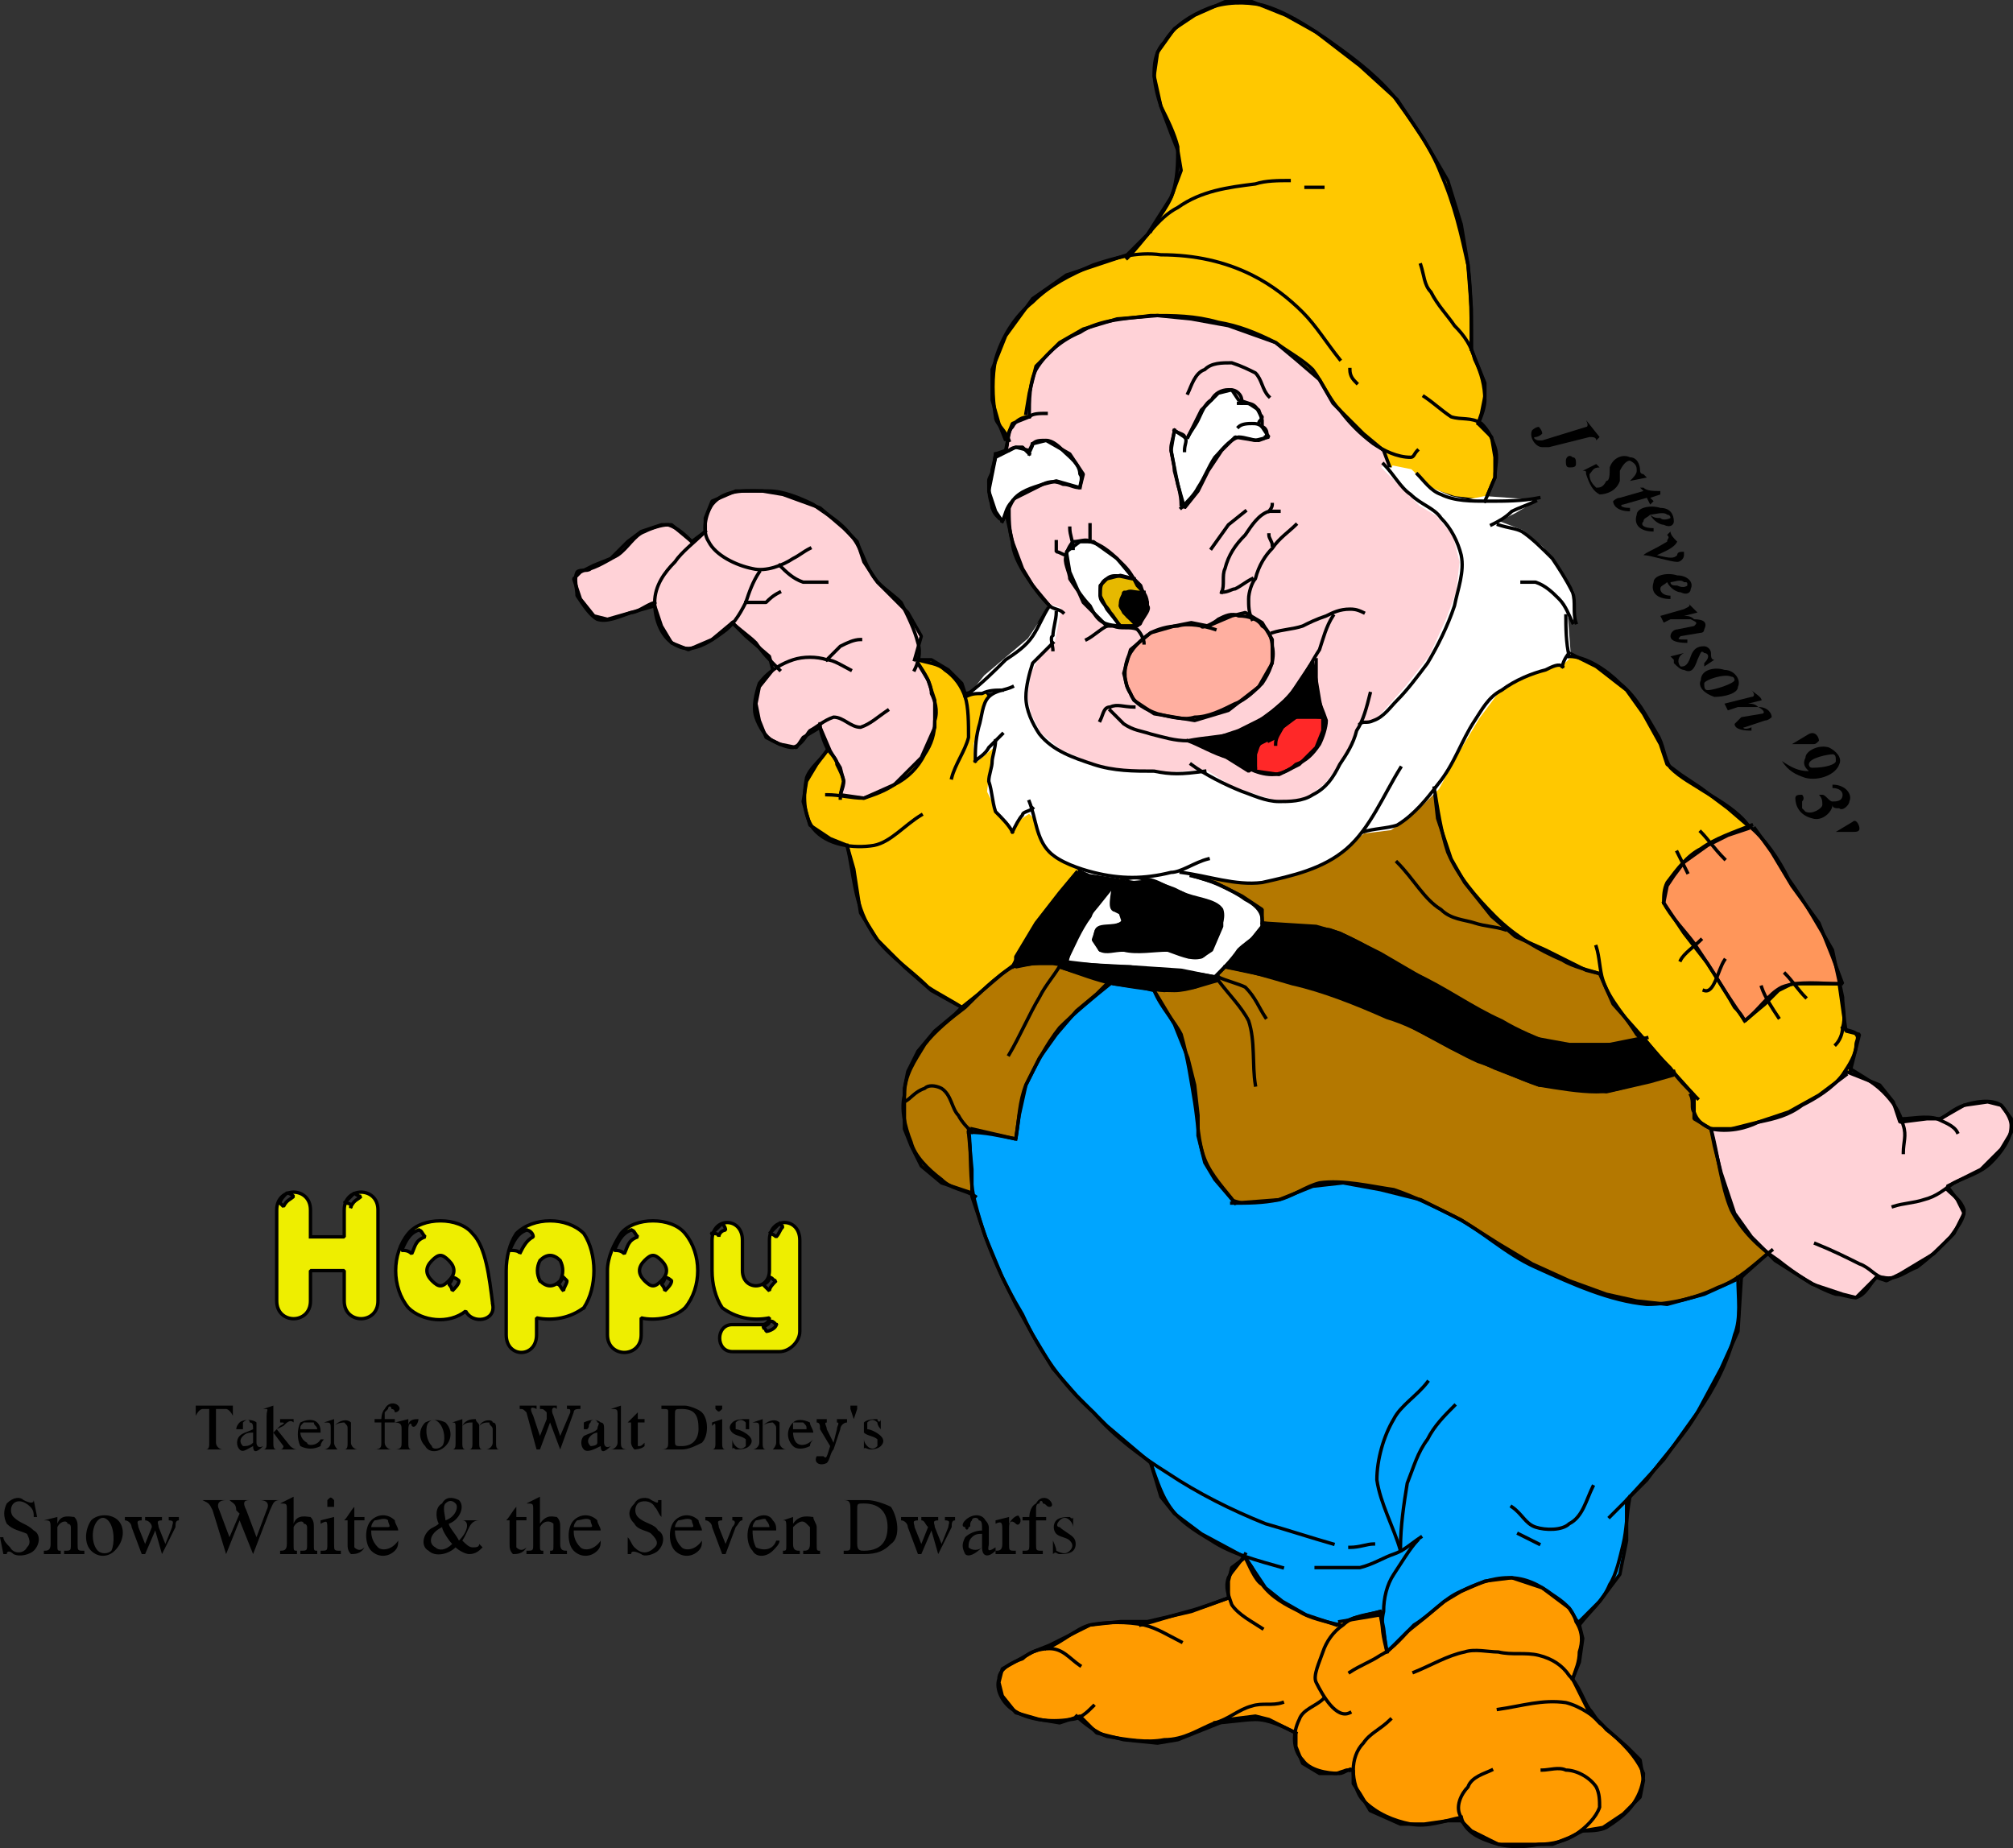 <svg xmlns="http://www.w3.org/2000/svg" width="596.5" height="547.656" version="1.2"><rect width="100%" height="100%" fill="#333333" stroke="none"/><g fill="none" fill-rule="evenodd" stroke="#000" stroke-linecap="square" stroke-linejoin="bevel" font-family="'Sans Serif'" font-size="12.5" font-weight="400"><path fill="#b47800" stroke-linecap="butt" d="m288 295.5-5 5-6 5-5 6-3 6-1 5v12l2 5 3 6 6 5 9 3 62-2 18 5 47 1 45 23 33 10 22-11 2-2 9-8-12-34-15-24-28-29-41-35-5-14-24 7-39 15-31 1h-10l-27 25-4 12" vector-effect="non-scaling-stroke"/><path fill="#00a5ff" stroke-linecap="butt" d="m287 335.5 1 11v8l4 12 5 12 4 8 5 9 6 10 7 8 9 9 13 11 3 10 4 5 8 6 13 7 2 3 3 6 4 3 10 6 8 2 5-2 8-2 1 5 1 9 28-16 29 5 6-6 6-8 2-10v-12l11-12 10-14 7-13 5-11 1-16-11 5-11 3-9-1-9-2-11-4-11-5-10-6-11-7-12-6-12-3-11-2-9 1-10 4-13 1-6-7-3-5-2-8v-6l-1-9-2-8-2-5-2-5-6-10-13-3-4 4-6 5-6 7-5 7-4 8-2 9-1 7-13-3" vector-effect="non-scaling-stroke"/><path fill="#ff9b00" stroke-linecap="butt" d="m396 481.5-9-3-7-4-5-4-6-9-4 3-1 4v5l-11 4-13 3h-8l-9 1-6 3-6 3-5 2-9 5-1 4 1 4 4 5 7 2 6 1 6-2 5 5 8 2 10 1 6-1 10-4 5-2 8-1 4 1 8 4v4l2 5 5 3h5l3-1h2v4l2 3 3 5 9 4h7l7-1h4l3 3 8 4h16l5-2 4-2 6-1 6-4 5-5 1-5-1-6-4-4-8-7-3-3-5-10 2-5 1-7-1-4-3-5-8-6-9-3-8 1-7 3-5 3-6 5-5 4-6 6-1-6-1-5-6 1-6 1" vector-effect="non-scaling-stroke"/><path fill="#ffc800" stroke-linecap="butt" d="m425 233.5 1 9 2 6 2 6 4 7 8 10 7 6 9 4 12 6 4 1 4 9 8 9 7 8 9 10v7l5 3h9l17-5 15-11 1-4 2-8-4-1-1-7-1-7-26-46-7-6-8-6-6-4-4-3-2-6-5-9-5-7-9-7-8-4-22 9-19 27 1 4m-124 52-4 3-7 6-5 4-9-5-8-7-8-8-5-8-2-13-2-7-5-2-6-4-2-7 1-6 3-5 3-4 27-27h4l5 3 4 4 1 3 6-1 8 11 13 30 9 16-17 22" vector-effect="non-scaling-stroke"/><path fill="#ff965a" stroke-linecap="butt" d="m518 245.5-6 2-6 3-7 5-3 4-2 3-1 5 6 9 7 9 5 8 6 9 6-5 4-4 4-2h15l-3-8-4-10-8-11-6-10-5-7" vector-effect="non-scaling-stroke"/><path fill="#000" stroke-linecap="butt" d="m363 286.5 19 4 19 6 16 7 13 7 13 6 13 5 12 1 8 1 13-3 7-2-9-11-10 2h-12l-11-2-14-7-19-11-12-7-12-6-7-2-16-1-2 4-5 4-3 4m-44-28 11 3-12 26-7-1h-6l-5 1v-3l6-10 7-9 5-6" vector-effect="non-scaling-stroke"/><path fill="#000" stroke-linecap="butt" d="m314 286.5 16 5 15 2 9-1 7-3-14-2-17-1-11-2-6 1" vector-effect="non-scaling-stroke"/><path fill="#fff" stroke-linecap="butt" d="m336 260.5 9-1 5-1 10 3 8 4 6 4v5l-4 5-6 6-4 4-10-2-15-1-19-1 1-4 3-7 5-6 4-5 4-3" vector-effect="non-scaling-stroke"/><path fill="#000" stroke-linecap="butt" d="m332 261.5 8-1 8 3 6 3 5 1 3 3v4l-3 7-3 2h-4l-4-2h-22l-2-3 1-3 5-1 3-1-1-3-2-1v-8" vector-effect="non-scaling-stroke"/><path fill="#ffd2d7" stroke-linecap="butt" d="m547 317.5 5 2 5 2 4 5 2 6 8-1h4l7-4 7-1 4 1 3 4v4l-3 5-6 6-10 5 3 4 2 4-3 6-6 6-10 6-4 2-3-1-6 6-4-1-9-3-11-7-7-7-5-7-4-12-2-8-1-5h6l8-2 9-3 9-5 8-6m-275-122 3 5 2 6v8l-4 9-8 8-9 4-7-1 1-4-1-4-3-5-3-7-5 3-2 3-5-1-4-2-2-5-1-5 1-5 4-5-1-4-7-6-4-4-6 5-7 3-5-2-3-5-2-6-7 2-7 2-4-1-4-5-2-6 2-2 4-2 5-2 5-5 4-3 6-2h3l6 5 4-3v-4l2-5 7-3h8l6 1 11 4 7 6 4 4 2 6 4 6 5 5 4 4 4 7-2 7m152-52-21-23-32-28-36-1-28 12-7 25-1 5-3 1-1 6-1 4 1 6 3 3 1-2 2 9 3 8 3 5 5 6-3 5-5 17 2 20 27 8 21 1 28 9 17-6 21-21 19-46-12-20" vector-effect="non-scaling-stroke"/><path fill="#ffafa0" stroke-linecap="butt" d="m358 185.5 7-3 4-1 5 3 3 5v7l-4 7-9 7-10 3-6-1-6-1-6-4-2-4-1-4 2-7 6-5 7-2 5-1 5 1" vector-effect="non-scaling-stroke"/><path fill="#000" stroke-linecap="butt" d="m389 196.5 1 5 1 6 1 5-22 16-8-5-9-4 8-1 6-2 8-4 7-6 6-9" vector-effect="non-scaling-stroke"/><path fill="#ff2828" stroke-linecap="butt" d="m376 219.5 2-1 2-3 4-3h8v4l-2 5-5 5-6 3-7-1v-5l1-3 2-1" vector-effect="non-scaling-stroke"/><path fill="#ffc800" stroke-linecap="butt" d="m305 123.5-5 2-2 5-2-5-2-7v-9l4-10 8-11 10-7 18-6 6-6 7-11 3-8-1-6-2-5-3-8-2-9 1-7 5-7 6-4 9-4h8l10 4 9 5 13 10 11 10 8 12 7 12 4 13 2 12 1 13v12l4 10v4l-1 5-1 3 4 4 1 6v6l-3 7-9-1-18-6-3-8-6-5-3-3-6-6-4-7-7-6-6-5-14-5-11-2-10-1-12 1-10 3-7 4-7 7-2 8-1 6" vector-effect="non-scaling-stroke"/><path fill="#fff" stroke="#fff" stroke-linecap="butt" d="m410 138.5 6 6 5 5 5 3 5 6 2 8-1 9-3 8-5 11-7 9-8 9-3 2h-3l-4 10-6 8-5 4-7 2-7-2-9-3-8-5-13 1-13-1-8-2-9-4-6-5-3-6-1-5 1-7 3-6 4-3 2-10-3-1-2 4-4 6-13 11-4 5 7-1-3 4-1 5-2 7v5l6-5-1 6-1 8 3 6 4 5 2-3 3-2 2 2 2 6 3 5 11 5 13 2 11-1h8l17 2 12-3 10-4 5-4 5-4 8-1 7-5 7-7 6-11 6-10 6-8 8-5 11-3 2-2-1-13 2 2v-8l-4-6-5-7-6-5-8-3 6-3 5-3-14-1-5 1-5-1-7-3-5-5-5-1" vector-effect="non-scaling-stroke"/><path fill="#fff" stroke-linecap="butt" d="m352 129.5 4-8 5-5 4-1 2 3 3 1 3 2 1 3v2l2 3-4 1-6-1-4 4-4 6-3 6-4 5-2-7-2-10 1-6 3 2m-50 18 8-4 4-1 7 2 1-4-4-6-7-4-4 1-1 2-4-1-6 3-1 5-1 5 2 6 2 3 3-6m36 23-5-6-7-5h-4l-4 3 1 6 4 9 7 7h6l2-13" vector-effect="non-scaling-stroke"/><path fill="#e6b900" stroke-linecap="butt" d="m336 171.5-4-1-4 1-2 2v3l2 4 4 5h5l3-6-2-6-2-2" vector-effect="non-scaling-stroke"/><path fill="#000" stroke-linecap="butt" d="M339 175.5h-6l-1 4 1 2 4 4 2-4 1-3-2-3" vector-effect="non-scaling-stroke"/><path stroke-linecap="butt" d="M334 76.5c5-5 9-12 15-15 7-5 15-6 23-7 3-1 7-1 10-1"/><path stroke-linecap="butt" d="M341 68.5c2-4 6-8 7-13 1-4 1-8 1-12-1-4-3-8-5-12-1-3-2-7-2-10 0-4 1-7 3-9 3-5 8-8 13-10s11-2 16-1c7 2 13 6 19 10 7 5 14 10 20 17 5 7 11 15 14 23 4 9 6 18 8 27 1 8 1 17 1 25m-49-48h5"/><path stroke-linecap="butt" d="M421 78.5c1 3 1 6 3 8 2 4 5 7 7 10 3 3 5 6 6 10 2 4 3 8 3 12 0 2-1 5-2 7m-36-12c-1-1-2-2-2-4m-3-3c-4-5-7-10-11-14s-9-8-15-11c-8-4-17-6-27-6-7-1-14 1-20 3-7 3-13 6-18 11-5 4-9 10-11 17-1 5-1 11 0 17 0 2 3 4 4 7"/><path stroke-linecap="butt" d="M305 123.5c0-5 0-10 2-14 3-5 8-9 13-11 6-4 14-4 21-5 7 0 13 0 20 2 6 1 11 3 17 6 4 3 8 5 11 8 3 4 5 9 8 12 3 4 6 7 10 10 3 2 7 4 11 4 1 0 1-1 2-2m2-16c3 2 5 4 8 6 3 1 6 0 9 2 2 2 3 4 4 7s0 6 0 9c-1 2-2 5-3 7"/><path stroke-linecap="butt" d="M298 133.5c1-2 0-5 2-7 1-2 3-3 5-3 1-1 3-1 5-1m42-6c1-2 2-6 5-7 2-2 5-2 8-2 3 1 5 2 7 3 2 2 2 5 4 7m-79 37c1-2 1-4 3-6 2-3 6-4 9-5 2-1 4-1 6 0 2 0 3 1 5 1m0 0c0-1 1-3 0-4 0-3-3-5-5-7-1-1-3-3-5-3s-3 0-4 1m-10 22c-1-1-2-2-2-4-1-2-1-5-1-7 0-1 1-2 1-3m1-5c0 2-1 4-1 5"/><path stroke-linecap="butt" d="M295 135.5c1-1 2-2 4-2 1-1 2-1 4-1l2 2m1-3c0 1-1 2-1 3m-6 16c0 3 0 7 1 10 0 3 2 7 4 10s4 6 7 9c1 1 3 1 4 2m36-48c0-2 1-3 0-4 0-1-2-1-3-2m4 2c1-2 2-3 3-5s2-5 4-6c1-2 3-3 5-3 1 0 2 0 3 1s1 2 1 3"/><path stroke-linecap="butt" d="M367 119.5h1c2 0 3 0 4 1s1 2 2 3c0 1-1 1-1 2m-6 1c1-1 3-1 4-1s2 0 3 1c1 0 2 2 1 3m0 0c1 0-2 1-2 1-2 0-4-1-6-1-3 1-5 4-7 6-2 3-3 6-5 9-1 2-3 4-5 6m-2-23c0 1-1 4-1 5 0 2 1 5 1 7 1 4 2 7 2 10m-27 11v-5m-5 7c0-2-1-4-1-6m-1 8c-1 0-2-1-3-1v-3"/><path stroke-linecap="butt" d="M338 184.5c1-2 3-4 2-5 0-3-1-4-3-6-1-2-2-4-4-6-3-3-6-6-10-7-1-1-3 0-5 0-1 1-2 3-2 4-1 2 1 5 1 7 2 3 4 6 6 8 1 2 2 4 4 5s5 1 7 1c1 0 4 0 4-1m-10 1c-2 1-4 3-6 4m17 1c0-1-1-3-2-4-2-1-5 0-7-1m39-34-5 4-5 7m12 21c-1-2-1-4-1-6s1-5 2-6c1-4 3-7 5-9 2-3 5-5 7-7m-7-6c0 1-1 2-1 2m3 0h-3c-3 1-5 4-7 7-3 3-5 6-6 10-1 2 0 5-1 7m0 0c2 0 3-1 4-1 2-1 3-2 5-3m6-10c0-1-1-2-1-3"/><path stroke-linecap="butt" d="M339 176.5c1 0-4-2-5-1-2 1-2 3-2 4s2 2 2 3c1 1 2 1 3 2" vector-effect="non-scaling-stroke"/><path stroke-linecap="butt" d="M336 171.5c-2 0-6-2-8 0-2 1-2 3-2 5s2 3 3 5c1 1 2 3 3 4" vector-effect="non-scaling-stroke"/><path stroke-linecap="butt" d="M360 186.5c-3-1-8-2-11-1-3 0-6 1-8 2-3 2-6 5-7 8s-1 7 1 10c1 3 5 5 8 6 4 1 8 2 11 1 4 0 8-2 12-4 3-1 6-4 8-6 2-3 4-7 3-11 0-2-1-5-3-6-1-2-4-3-7-3-2-1-4 0-6 1-1 1-5 3-5 2m-45-6c-2 3-3 6-5 9s-5 5-8 7c-3 3-7 7-11 10m26-24c0 2-1 5-1 7-1 0 0 3 0 4"/><path stroke-linecap="butt" d="m312 190.5-6 6c-1 3-2 7-2 10 0 4 2 8 4 11 4 5 10 7 16 9s12 2 18 2c5 1 8 1 15 0m20-41c3-1 6-1 9-2 2-1 4-2 7-3 2-1 4-2 7-2 1 0 2 0 4 1"/><path stroke-linecap="butt" d="M336 209.5c-3 0-5-1-7 0-2 0-2 2-3 4"/><path stroke-linecap="butt" d="M395 182.5c-2 3-3 7-4 10-2 3-4 7-6 10-3 4-6 7-9 9-4 3-7 5-11 6s-8 1-13 2c-4 0-7-1-11-2-3-1-5-1-8-3l-4-4"/><path stroke-linecap="butt" d="M390 195.5v10c1 3 2 5 3 8 0 2-1 5-2 7-2 3-4 5-7 6-2 2-5 3-7 3-5 0-9-3-13-5-4-1-9-4-12-5"/><path stroke-linecap="butt" d="M392 212.5c-2 0-6-1-8 0s-3 2-4 3c-1 2-2 3-2 5m0-2c-1 0-3 0-4 1s-2 3-3 4c0 1 1 3 1 4m48-87c2 2 4 5 7 6 4 2 9 2 14 2s10 0 15-1m-46-10c3 3 5 7 8 9 3 3 7 4 9 7 3 3 5 7 6 11 1 5-1 10-2 15-2 6-5 12-8 17-3 4-6 8-9 11-2 2-4 5-7 6-2 1-3 0-4 1m52-66c-2 1-5 2-7 3-2 2-4 3-6 4m2 0c3 1 5 1 7 2 3 2 6 5 9 8 2 3 4 6 6 10 1 3 0 6 1 9"/><path stroke-linecap="butt" d="M466 184.5c-1-2-2-5-4-7s-4-4-7-5h-4"/><path stroke-linecap="butt" d="M464 182.5c0 3 0 8 1 12m-59 11c-1 4-2 8-4 11-1 4-3 7-5 10-2 4-4 7-8 9-3 2-7 2-10 2-4 0-8-2-11-3-5-2-11-5-15-8m-53-23c-2 1-5 1-7 3s-2 6-3 9c-1 4-1 7-1 10m0 0c1-1 3-2 4-4l4-4"/><path stroke-linecap="butt" d="M295 219.5c0 2-1 5-1 6 0 2-1 4-1 6 1 3 1 6 2 9 2 2 4 4 5 6m0 0c1-2 2-4 3-5 0-1 2-1 3-2m-24-9c1-4 4-8 5-12 0-4 0-9-1-12s-3-6-6-8c-2-2-5-2-8-3"/><path stroke-linecap="butt" d="M272 196.5c2 3 4 6 4 9 1 2 2 5 1 8 0 4-1 7-3 10-2 4-5 7-9 9-3 2-6 3-9 4-4 0-7-1-11-1"/><path stroke-linecap="butt" d="M243 214.5c0 2 1 5 2 7s3 3 3 5c1 2 2 4 2 5 0 2-1 3-1 5m6-47c-2 0-4 1-6 2l-4 4"/><path stroke-linecap="butt" d="M252 198.5c-2-1-5-3-7-3-3-1-7-1-10 0s-7 3-10 7c-1 3-2 7-1 10s3 6 5 7 4 2 6 2c3-1 4-4 5-5 2-1 4-3 7-4 3 0 5 3 8 3 3-1 5-3 8-5m8-12c1-2 2-5 1-8-1-4-3-8-5-12-3-3-7-5-9-9-2-3-3-8-6-11-3-4-7-6-11-9-4-2-9-4-13-4-6 0-13-1-17 4-2 3-3 8-1 11 2 4 8 7 13 8 4 1 9-1 12-3 2-1 3-2 5-3"/><path stroke-linecap="butt" d="M231 167.5c2 2 4 4 7 5h7m-36-15c-3 3-7 6-9 9-3 3-6 7-6 12s2 11 7 13c4 2 9-1 13-4 3-2 5-5 7-9 1-3 2-6 4-9"/><path stroke-linecap="butt" d="M205 160.5c-2-2-4-4-7-5-2 0-5 1-7 2-3 1-5 5-8 7-2 1-5 3-8 4-1 1-3 0-4 1-1 2 0 5 0 7 2 3 4 6 6 7 3 1 7-1 10-2 2 0 4-2 7-3m23 6c2 2 5 4 7 6 2 3 4 5 7 8m-10-20h6c1-1 2-2 4-3m14 47c-2 3-5 5-6 8-1 5-1 11 2 15 4 5 12 6 18 5 5-1 9-6 14-9"/><path stroke-linecap="butt" d="M251 250.5c2 8 2 17 7 25 4 7 11 11 17 17 3 2 7 4 10 6m20-61c2 5 2 11 6 15 3 3 9 5 13 6 8 2 15 2 23 0 3 0 7-3 11-4m-8 4c8 1 16 4 24 3 9-2 18-4 25-10s11-16 16-24m-95 31c-5 6-10 11-14 17-2 4-4 7-6 11m14-2c-5 1-10 1-14 2-5 3-10 8-14 12-4 3-9 7-12 11-3 5-6 9-6 15-1 4 0 9 2 14 1 4 5 8 9 11 3 3 7 3 10 5"/><path stroke-linecap="butt" d="M312 284.5c8 1 15 2 23 2 6 1 12 1 18 2 3 0 6 1 8 1"/><path stroke-linecap="butt" d="M315 284.5c-2 4-5 7-7 11-3 5-6 12-9 17m15-26c6 2 11 4 16 5 6 1 12 2 18 2 4 0 9-2 13-3m0 0c3 4 7 8 9 12 2 6 1 13 2 19m-11-32c2 1 6 2 8 3 3 3 4 6 6 9m-44-41c-3 3-7 8-8 11-3 4-5 9-7 13m37-25c5 1 12 4 16 7 2 1 5 3 5 6 1 4-4 6-7 9-2 3-5 6-7 8"/><path stroke-linecap="butt" d="M331 269.5c1 1 3 2 2 3-1 3-7 1-8 3s0 4 1 6c2 1 4 0 7 0 4 1 9 0 13 0 3 1 7 3 10 2 2-1 3-4 4-6s3-5 2-8c-2-3-8-3-12-5-4-1-7-4-11-4-3-1-6 0-9 1"/><path stroke-linecap="butt" d="M330 261.5c0 3-2 9 1 8m43 4c7 1 13 1 20 2 9 3 17 9 25 13 9 4 17 10 26 14 5 3 10 5 15 7 6 1 11 1 17 0 4 0 7-1 11-2"/><path stroke-linecap="butt" d="M363 286.5c7 1 13 3 20 5 9 2 19 6 28 10 10 3 18 9 27 13 6 2 12 5 18 7 6 1 12 2 17 2s10-2 15-3c3-1 5-2 8-3m-92-71c3-1 7-1 10-2 5-3 9-8 12-12 5-6 7-13 11-19 2-3 4-7 8-9 4-3 9-5 13-6 2-1 4-2 5-1"/><path stroke-linecap="butt" d="M425 233.5c1 6 2 13 4 19 3 7 8 13 14 19s13 10 20 13c3 2 8 3 11 4m-60-33c5 5 8 11 13 14 3 3 7 3 10 4s6 1 9 2m19-82c-1 1-2 3-2 4m2-3c5 0 11 4 15 8 5 4 8 10 11 15 2 3 2 7 4 10 3 3 7 5 10 7 5 3 10 6 13 10 5 4 9 10 12 16 5 7 9 14 13 21 1 5 2 9 3 14 0 3 1 6 0 9 0 2-1 4-2 5m-71-29c1 3 1 7 2 10 2 6 7 11 10 16l10 10c2 3 5 6 8 9"/><path stroke-linecap="butt" d="M501 324.5c1 2 0 4 1 5 1 3 3 4 5 5 5 1 10 0 14-2 5-1 9-2 13-5 4-2 9-5 12-9 2-3 4-6 4-9 0-1 1-2 0-3 0-1-3-1-4-2m-27-60c-5 2-11 4-15 7-4 2-7 6-10 10-1 2-1 4-1 6m52 24c-5 0-12-1-17 1-4 2-7 7-11 10m-24-35c2 4 6 8 9 12 4 6 8 12 12 19 1 1 2 2 3 4m-20-50 3 6"/><path stroke-linecap="butt" d="M504 246.5c2 2 4 5 7 8m-7 24c-2 2-5 4-6 6m13 0c-2 3-3 10-6 9m17-1c1 3 3 6 5 9m2-13c2 2 4 5 6 7m-206-4c-5 4-11 9-15 13-4 5-7 11-10 17-2 5-2 10-3 16m-33-11c2-1 3-3 6-4 1-1 3-1 5 0 3 2 3 6 5 8 1 2 3 4 4 5m13 2c-5-1-9-2-14-2m55-42c2 5 6 9 8 13 2 7 3 14 4 20s1 12 3 17 6 9 9 13"/><path stroke-linecap="butt" d="M287 334.5c1 7 0 15 2 22 3 12 8 23 14 33 5 11 12 21 21 29 6 7 14 13 22 18 9 6 19 11 29 15 7 2 13 4 20 6m5 1c3 0 5-1 7-1m-66-24c1 3 3 9 5 12 3 5 8 8 13 11 6 4 14 6 21 8m43-55c-3 4-8 7-10 11-3 5-5 12-5 18 1 7 5 14 7 21"/><path stroke-linecap="butt" d="M431 416.5c-3 3-6 6-8 10-3 4-4 8-6 13-1 6-2 13-2 19"/><path stroke-linecap="butt" d="M390 464.5h13c4-1 7-3 10-4s5-3 8-5m-1 1c-2 2-5 7-7 10s-3 7-3 11c-1 4 0 8 1 12m-42-28c1 2 3 7 5 8 3 4 7 6 11 8 3 2 8 3 12 4m12-4c-3 1-8 1-11 4-3 2-5 5-6 8s-3 7-2 9c2 4 6 11 10 9"/><path stroke-linecap="butt" d="M369 460.5c-1 2-4 5-5 7-1 3 0 5 1 8 2 3 6 5 9 7m-10-9c-3 1-8 3-12 4s-10 3-14 4"/><path stroke-linecap="butt" d="M350 486.5c-4-2-7-4-11-5-5-1-11-1-16 0-4 1-8 5-13 7m10 5c-3-2-5-5-9-5-3 0-6 1-8 3-3 1-7 3-7 6-1 3 1 7 4 9 4 3 11 4 17 3 3 0 5-2 7-4"/><path stroke-linecap="butt" d="M319 508.5c2 2 6 5 9 6 6 1 12 2 17 1 6 0 10-3 15-5 4-1 7-4 11-5 3-1 6 0 9-1"/><path stroke-linecap="butt" d="M360 510.5c3 0 9-1 12-1 4 0 8 2 12 4"/><path stroke-linecap="butt" d="M392 503.5c-2 2-6 3-7 6-2 4-2 9 1 12 2 3 7 4 11 4 1 0 4-2 3-1m12-15c-3 3-6 4-8 7-2 2-3 5-3 8s1 7 3 9c4 4 9 6 14 7s10-1 15-2"/><path stroke-linecap="butt" d="M442 524.5c-2 1-6 2-7 5-2 2-4 6-2 9 1 4 5 6 8 7 5 2 10 2 15 1 4 0 8-1 11-3s6-5 7-8c0-2 0-4-1-6-2-3-6-5-9-5-2-1-5 0-7 0"/><path stroke-linecap="butt" d="M444 506.5c7-1 13-3 20-2 4 1 9 4 12 8 4 3 9 8 11 13 0 3-1 6-3 9s-5 5-8 7c-2 1-5 1-7 1"/><path stroke-linecap="butt" d="M419 495.5c5-2 10-5 15-6 3-1 7 0 10 0 4 1 8 0 12 1s7 3 9 6c3 3 4 7 6 10 1 1 2 3 3 4"/><path stroke-linecap="butt" d="M400 495.5c3-2 6-3 9-5 4-2 7-6 10-9 5-3 9-8 14-10 4-2 9-4 14-4s9 2 13 5c3 2 6 4 7 8 2 3 2 6 1 9 0 3-1 5-2 8m17-54c-1 5-1 10-2 14s-2 9-4 12c-2 5-6 8-9 12m-18-27 6 3m-8-11c3 2 4 5 7 6s8 1 10-1c4-2 5-7 7-11"/><path stroke-linecap="butt" d="M515 378.5c0 6 1 12-1 17-2 8-6 16-11 23-4 7-10 13-15 20l-11 11"/><path stroke-linecap="butt" d="M365 356.5c5 0 9 0 14-1 4-1 8-4 12-5 7-1 15 1 22 2 6 2 12 5 18 8 8 4 15 11 24 15 11 5 22 10 33 11 7 0 15-2 21-5 6-2 11-7 16-11m23-54c3 2 7 4 10 7s5 6 6 10c1 3 0 5 0 8"/><path stroke-linecap="butt" d="M507 334.5c2 7 3 17 6 24 3 6 8 11 14 15 5 4 11 8 17 10 2 0 4 1 6 1 3-1 4-4 6-6"/><path stroke-linecap="butt" d="M538 368.5c5 2 9 4 13 6 3 1 5 4 7 4 4 1 7-2 10-3 4-3 7-6 10-9 2-3 4-5 4-8-1-3-3-4-5-6"/><path stroke-linecap="butt" d="M561 357.5c3-1 6-1 9-2 4-1 6-3 9-5 4-2 8-3 11-6s6-7 6-11c0-2-2-5-3-6-3-2-8-1-11 0s-5 3-7 4"/><path stroke-linecap="butt" d="M564 331.5c2 0 7-1 10 0 2 1 5 2 6 4m-294-129c2-1 3-1 5-1 2-1 4-1 6-1"/><path fill="#000" stroke="none" d="M455 129.5c-1 0 0 1 1 1h1l13-4s1 0 0-2l4 5-1 1c0-1-1-1-2-1l-12 3h-2c-2 0-4-3-3-5 0 0 1-1 2-1 0 0 1 1 1 2-1 1-2 1-2 1m11 6c-1-1-2 0-2 1s0 2 1 2 2 0 2-1 0-2-1-2m8 3-1-1-4 2c1 0 1 0 1 1 1 3 2 5 4 6 2 0 5-1 6-4v-3c1-2 2-3 3-3 2 1 2 2 2 3s-1 2-2 3l5-1-1-1s-1 0-1-1c0-2-1-4-3-4-2-1-5 0-6 3 0 2 0 4-1 4-1 2-2 2-3 2-1-1-2-2-2-4 1-1 1-2 3-2m4 10c0 1 1 3 5 3v-1c-3 0-3-1-2-1l7-2 1 2 1-1-1-1 3-1v-1c-2 0-4 0-5-1h-1l1 1-7 2c-1 0-2 1-2 1"/><path fill="#000" stroke="none" d="M496 154.5c0-2-1-4-4-4-3-1-7 0-7 2-1 3 1 5 5 5v-1c-3 0-4-1-3-2 0-1 1-1 2-2 1 2 3 3 4 3 2 1 3 0 3-1m-1-1s-2 1-3 0c-1 0-2 0-3-1 1 0 4-1 5 0 0 0 1 0 1 1m2 13c-2 0-8-2-10-2 1-1 2-1 7-4 0-1 1-1 0-2l1-1c0 1 1 2 2 3-1 2-4 3-6 4 4 1 5 1 6 0 0-1 1-1 2-1v1c0 1-1 2-2 2m4 8c1-2-1-4-4-4-3-1-7 0-7 2-1 3 1 5 5 5v-1c-2 0-3-1-3-2s1-1 2-2c1 2 3 3 4 3 2 1 3 0 3-1m-1-1s-1 1-3 0c-1 0-2 0-2-1 1 0 3-1 4 0 1 0 1 0 1 1m-2 15 6-1c1 0 1-1 1-1 1-2 0-3-3-3-1-1-2-1-3-1l4-1-3-3c1 1 1 1-1 2l-7 2 1 2 2-1h6c2 1 2 1 1 2l-5 1c-1 0-2 1-2 2s1 2 5 2v-1c-3 0-3 0-2-1m10 7-3 2v-1c2-2 1-3 0-3-1-1-1 0-2 2-1 3-2 4-4 3-1 0-2-1-3-2v-1l-1-1 4-1c-2 1-2 3-1 4 1 0 2 0 3-3s3-3 4-3 2 1 2 2 0 2 1 2m-4 6c-1 2 1 4 4 5 3 0 7-1 7-3 1-2-1-5-4-5-3-1-7 0-7 3m10 0s0-1-1-1c-2-1-8 1-8 2s0 2 1 2c2 0 8-2 8-3m3 14 6-2c1 0 2-1 2-1 0-1-1-3-4-3-1-1-2-1-3-1l4-1c0-1-2-2-3-3 1 1 1 2 0 2l-8 2 1 2 3-1h6c2 1 2 2 1 2l-6 1-2 2c0 1 1 2 5 2v-1c-2 1-3 0-2 0m19 2c2-1 3 1 3 2-1 1-1 1-2 1h-6l5-3m9 9c-1 3-6 5-10 4-3-1-5-2-7-5 3 2 5 3 8 3-1-1-2-2-1-4 0-2 4-4 7-3 2 1 4 3 3 5m-9 0c0-2 6-3 7-3s1 1 1 2-3 2-7 2c-1 0-1-1-1-1m3 9h1c1 0 2 2 3 2s3 0 3-2c0-1-1-2-3-2v-1c4 0 6 3 5 5 0 1-2 3-3 2-1 0-2 0-2-1 0 2-3 5-6 4-4-1-5-4-5-6 0-1 1-1 2-1 0 0 1 1 0 2v2l1 1c2 1 5-1 5-2s0-2-1-3m10 8c1-1 2 1 2 2s-1 1-2 1h-5l5-3"/><path fill="#ee0" stroke-linecap="butt" stroke-linejoin="miter" stroke-miterlimit="2" d="M104 357.5c0-1-1-1-2-1l3-3s1 1 2 1c-1 1-2 1-3 3m-21-1 1 1c1-2 2-2 3-3 0 0-1-1-2-1-1 1-2 2-2 3m9 10v-8c0-7-10-7-10 0v27c0 7 10 7 10 0v-9h10v9c0 7 10 7 10 0v-27c0-7-10-7-10 0v8H92m54 20c-1-8-2-17-6-21-4-5-15-5-19 0-5 6-5 16 0 22 4 4 12 5 17 1 2 4 9 3 8-2m-22-22c1 0 1 1 2 2-3 1-3 3-4 5-1-1-2-1-3-1 1-2 2-5 5-6m10 14c0 1-1 2-1 2s1 1 1 2c1-1 2-2 2-3 0 0-1-1-2-1m-6 1c-2-2-2-4 0-6s3-2 5 0 2 4 0 6-3 2-5 0m45 8c-4 3-9 4-14 3v5c0 7-9 7-9 0v-19c0-4 1-8 3-11 5-5 15-5 20 0 4 6 4 16 0 22m-13-8c2 2 4 2 6 0 1-2 1-4 0-6-2-2-4-2-6 0-1 2-1 4 0 6m7-1 1 1c0 1-1 2-1 3-1-1-1-2-2-2 1 0 1-1 2-2m-11-14c-3 1-4 4-5 6 1 0 3 0 3 1 1-2 2-4 4-5 0-1-1-2-2-2m47 23c-3 3-9 4-13 3v5c0 7-10 7-10 0v-19c0-4 2-8 4-11 4-5 15-5 19 0 5 6 5 16 0 22m-12-8c2 2 3 2 5 0s2-4 0-6-3-2-5 0-2 4 0 6m6-1c1 0 2 1 2 1 0 1-1 2-2 3 0-1-1-2-1-2s1-1 1-2m-10-14c-3 1-4 4-5 6 1 0 2 0 3 1 1-2 1-4 4-5-1-1-1-2-2-2m43 28c-1-1-1-1-2-1 0 1-1 1-2 2 1 0 1 1 1 1 1 0 3-1 3-2m7-16v18c0 3-3 6-6 6h-14c-5 0-5-8 0-8h9c1 0 2-1 2-2-5 1-10 0-14-3-2-3-3-7-3-11v-9c0-7 9-7 9 0v9c0 6 8 6 8 0v-9c0-7 9-7 9 0v9m-9 2c0 1-1 2-2 2l2 2c0-1 1-2 2-3-1 0-1-1-2-1m-17-13 3-3s1 1 1 2c-1 0-2 1-2 2 0-1-1-1-2-1m20-3-3 3c1 0 2 1 2 1 1-1 1-2 2-3l-1-1" vector-effect="non-scaling-stroke"/><path fill="#000" stroke="none" d="M69 419.5c-1-2-2-2-2-2h-3v10c0 1 1 2 2 2h-5c1 0 1-1 1-2v-10h-2s-1 0-2 2v-3h11v3m9 9c-2 1-2-1-2-1v-6c-1-1-4-1-5 0s-1 2-1 2h2v-2c1-1 2-1 2 0 1 0 1 1 1 2-2 1-3 1-4 2s-1 3 0 4 2 0 4-1c0 2 1 2 3 0m-3-1c-1 1-2 1-3 1-1-1-1-2 0-3s2-1 3-1v3m6-11v8l2-2c2-1 1-1 0-1v-1h4v1c-1-1-2 0-3 1l-2 1 4 5s1 1 2 1h-5c1 0 1-1 1-1l-3-4v3c0 1 0 2 1 2h-4c1 0 1-1 1-2v-8c0-2 1-2-1-2l3-1m15 10h-1c-1 2-4 2-4 1-2-1-2-3-2-3h6c0-1 0-2-1-3s-3-1-5 0c-1 2-1 5 0 7 2 1 4 1 6 0 0-1 1-2 1-2m-7-3h5c0-1-1-1-1-2h-3c-1 1-1 1-1 2m7-2c2 0 2 0 2 2v4c0 1-1 2-2 2h4s-1-1-1-2v-5c1-1 3-1 3-1 1 1 1 1 1 2v4c0 1 0 2-1 2h4c-1 0-2-1-2-2v-6c-1-1-3-1-5 1v-2l-3 1m15 8c2 0 2-1 2-2v-6h-2v-1h2s0-2 1-3c1-2 3-2 4-1s0 2-1 2c0 0 0-1-1-1 0-1-1-1-1 0l-1 1v2h3v1h-3v6c0 1 1 2 2 2h-5"/><path fill="#000" stroke="none" d="M117 421.5c2 0 2 1 2 2v4c0 1 0 2-2 2h5c-1 0-1-1-1-2v-4c0-2 1-2 1-1 1 1 2-1 2-2-1 0-3 0-3 2v-2l-4 1m9 7c1 2 4 2 6 0s2-5 0-7c-2-1-4-1-6 0-2 2-2 5 0 7m2 0c-2-2-2-6-1-7s2-1 3 0c2 2 2 6 1 7s-3 1-3 0m9-6v5c0 1 0 2 1 2h-4c1 0 1-1 1-2v-4c0-2 0-2-1-2l3-1v2c1-2 3-2 4-2 0 1 1 1 1 2 1-2 4-2 4-1 1 0 1 1 1 2v4c0 1 0 2 1 2h-4c1 0 2-1 2-2v-4c0-1-1-1-1-2-1 0-2 0-3 1v5c0 1 0 2 1 2h-4c1 0 1-1 1-2v-6c-1 0-2 0-3 1m33-4-4 11-3-8-3 8h-1l-3-11c-1-1-1-1-2-1v-1h5v1c-2-1-2 0-1 2l2 6 2-5v-2c-1-1-1-1-2-1v-1h5v1c-1-1-2 0-1 2l2 6 3-7c0-1 0-1-1-1v-1h4v1c-1 0-2 0-2 1m11 10c-2 1-2-1-2-1v-4c0-1 0-2-1-2-1-1-3-1-5 0v2h1c1-1 0-1 1-2 0-1 2-1 2 0 1 0 0 1 0 2-1 1-2 1-4 2-1 1-1 3 0 4s3 0 5-1c0 2 1 2 3 0m-4-1c0 1-2 1-2 1-1-1-1-2 0-3s2-1 2-1v3m7-11v11c0 1 0 2 2 2h-5c1 0 2-1 2-2v-8c0-2 0-2-2-2l3-1m7 12v-1c-1 1-1 1-2 1v-7h2v-1h-2v-2l-3 3h1v6s0 1 1 2c0 0 2 0 3-1m17-10c2 2 2 7 0 9-2 1-4 2-6 2h-6c2 0 2-1 2-2v-9c0-1 0-1-2-1v-1h7c1 0 4 1 5 2m-6-1c4 0 5 2 5 6 0 2-1 5-5 5-2 0-2 0-2-2v-7c0-2 0-2 2-2m12 3-3 1v1c1-1 1-1 1 1v4c0 1 0 2-1 2h4c-1 0-1-1-1-2v-7m0-3v-1h-2v1c1 1 1 1 2 0m3 9v3c0-1 1 0 1 0 1 0 3 0 4-1s1-2 0-3-3-2-4-2v-2c1-1 2-1 3 0v2h1v-3h-1c0 1 0 1 0 0-1 0-3 0-4 1s-1 2 0 3 3 1 4 2v2c-1 1-2 1-3 0s-1-2-1-2m6-5c2 0 2 0 2 2v4c0 1-1 2-2 2h4c-1 0-1-1-1-2v-5c1-1 3-1 3-1 1 1 1 1 1 2v4c0 1-1 2-1 2h4c-1 0-2-1-2-2v-6c-1-1-3-1-5 1v-2l-3 1m18 5c-2 2-4 2-5 1s-1-3-1-3h6c0-1-1-2-1-3-2-1-4-1-5 0-2 2-2 5 0 7 1 1 3 1 5 0 0-1 1-2 1-2m-6-3h4c0-1 0-1-1-2h-3v2m12 6c-1 1-1 3-2 4-2 1-4 0-3-2h2c1 1 1 0 2-3l-3-5c0-1 0-2-1-2v-1h3v1c-1 0 0 1 0 2l2 4 1-4c0-1 1-2 0-2v-1h3v1c-1 0-2 1-2 2l-2 6m7-13v1l-1 3-1-3v-1h2m2 10v3c0-1 1 0 2 0 0 0 2 0 3-1s1-2 0-3-3-2-4-2v-2c1-1 2-1 3 0 0 1 1 2 1 2v-3c0 1-1 1-1 0-1 0-3 0-4 1v3c1 1 3 1 4 2v2c-1 1-2 1-3 0s-1-2-1-2m-252 19c1-1 3-1 5 1 1 1 1 2 1 3h1l-1-5c0 1-1 1-3 0-1-1-3-1-5 1-1 2-1 4 0 6 2 2 4 2 6 3 1 2 1 3 0 4-1 2-4 2-5 0-1-1-2-2-2-3H0l1 5h1c0-1 1-1 2 0 2 1 5 0 6-1 2-2 2-5 0-6-2-2-4-2-6-4-1-1-1-3 0-4m9 5c2 0 2 0 2 3v4c0 2-1 2-2 2v1h5v-1c-1 0-1 0-1-2v-5c1-2 3-2 3-1 1 0 1 1 1 1v5c0 2 0 2-2 2v1h6v-1c-2 0-2 0-2-2v-5c0-1 0-2-1-3-1 0-4-1-5 2v-2l-4 1m14 9c2 2 5 2 7 0 3-3 3-7 1-9s-6-2-8 0c-2 3-2 7 0 9m2 0c-2-2-2-7 0-9 1-1 2-1 3 0 2 2 2 7 1 9-1 1-3 1-4 0m14-9v-1h5v1c-2 0-1 1-1 2l2 5 2-5c0-1 1-2-1-2v-1h3v1c-1 0-1 1-1 2l-4 8-2-7-3 7h-1l-3-8c0-1-1-2-2-2v-1h5v1c-2 0-1 1-1 2l2 5 2-5c0-1-1-2-2-2m37-3c1-2 1-3 3-3h-6c2 0 3 1 2 3l-3 8-3-8c-1-2-1-3 1-3h-6c1 1 2 1 2 3l1 1-3 7-3-8c-1-2 0-3 2-3h-7c2 1 2 1 3 3l4 13 4-10 4 10 5-13m7-4v8c1-3 4-2 5-2 1 1 1 2 1 3v5c0 2 0 2 1 2v1h-5v-1c2 0 2 0 2-2v-5s0-1-1-1c0-1-2-1-3 1v5c0 2 0 2 1 2v1h-5v-1c1 0 2 0 2-2v-10c0-2 0-2-2-2l4-2m12 6v8c0 2 0 2 2 2v1h-6v-1c2 0 2 0 2-2v-4c0-3 0-3-2-2v-1l4-1m0-3h-2v-2c1-1 1-1 2 0v2m9 12c-1 1-2 1-3 0v-8h3v-1h-3v-3c-1 1-2 3-3 4h1v7c0 1 0 2 1 3 1 0 3 0 4-2m10-2c0 1 0 2-1 3-2 2-5 2-7 0s-2-7 0-9 5-2 7 0c0 1 1 2 1 3h-8c0 1 0 3 2 5 1 1 4 1 6-2m-8-4s0-1 1-2c1 0 3-1 4 0 0 1 1 2 0 2h-5m27 4c1 1 2 2 3 2s2 0 2-1l1 1c-1 1-2 2-4 2-1 0-3-1-4-2-2 2-6 3-8 1-2-1-2-4 0-6 1-1 2-1 3-2-1-2-1-5 1-6 1-2 3-2 5-1 2 2 0 6-3 7 0 1 2 3 3 5 3-3 3-6 1-6h5c-3 0-3 3-5 6m-5-11c1-1 2-1 3 0s0 4-3 5c0-1-1-4 0-5m2 12c-1-1-3-4-3-5-4 2-4 5-2 6 1 1 3 1 5-1m22 1c-1 1-2 1-3 0v-8h3v-1h-3v-3c-1 1-2 3-3 4h1v7c0 1 0 2 1 3 1 0 3 0 4-2m4-15v8c2-3 4-2 5-2 1 1 1 2 1 3v5c0 2 1 2 2 2v1h-5v-1c1 0 1 0 1-2v-6c-1-1-3-1-4 1v5c0 2 0 2 1 2v1h-5v-1c2 0 2 0 2-2v-10c0-2 0-2-2-2l4-2m18 13c0 1 0 2-1 3-2 2-5 2-7 0s-2-7 0-9 5-2 7 0c0 1 1 2 1 3h-8c0 1 0 3 2 5 1 1 4 1 6-2m-8-4s0-1 1-2c1 0 3-1 4 0 0 1 1 2 0 2h-5m19-7c1-1 4-1 5 1 1 1 1 2 2 3v-5h-1c0 1 0 1-2 0-1-1-4-1-5 1-2 2-2 4 0 6 1 2 4 2 5 3 2 2 2 3 1 4-2 2-4 2-6 0-1-1-1-2-2-3v5h1c0-1 1-1 3 0 1 1 4 0 5-1 2-2 2-5 0-6-1-2-4-2-6-4-1-1-1-3 0-4m19 11c0 1 0 2-1 3-2 2-5 2-7 0s-2-7 0-9 5-2 7 0c0 1 1 2 1 3h-8c0 1 0 3 2 5 1 1 4 1 6-2m-8-4s0-1 1-2c1 0 3-1 4 0 0 1 1 2 0 2h-5m18 0-3 8h-1l-3-8c0-1-1-2-2-2v-1h5v1c-2 0-1 1-1 2l2 5 2-5c1-1 1-2 0-2v-1h3v1c-1 0-1 1-2 2m13 4c0 1-1 2-2 3-2 2-5 2-6 0-2-2-2-7 0-9s5-2 6 0c1 1 1 2 1 3h-7c0 1 0 3 1 5 2 1 5 1 6-2h1m-8-4s0-1 1-2c1 0 3-1 3 0 1 1 1 2 1 2h-5m9-2c1 0 1 0 1 3v4c0 2 0 2-1 2v1h5v-1c-1 0-2 0-2-2v-5c2-2 3-2 4-1l1 1v5c0 2-1 2-2 2v1h5v-1c-1 0-1 0-1-2v-5c0-1-1-2-1-3-1 0-4-1-6 2v-2l-3 1m32-4c-2-1-5-2-7-2h-7c2 0 2 1 2 3v10c0 2 0 2-2 2v1h6c4 0 6-1 8-3 3-2 2-8 0-11m-8-1c-2 0-2 0-2 2v10c0 2 1 2 2 2 6 0 7-4 7-7 0-4-2-7-7-7m17 5v-1h5v1c-2 0-1 1-1 2l2 5 2-5c0-1 1-2-1-2v-1h3v1c-1 0-1 1-1 2l-4 8-2-7-3 7h-1l-3-8c0-1-1-2-2-2v-1h5v1c-2 0-1 1-1 2l2 5 2-5c-1-1-1-2-2-2m22 8v1c-2 2-4 2-4-1-2 2-4 3-5 2-1-2-1-3 0-5 1-1 3-2 5-2 0-2 0-3-1-3 0-1-2-1-2 0-1 1 0 2-1 2 0 1-1 1-1 0-1 0-1-1 0-2 2-2 5-2 6 0 1 1 1 2 1 2v5c0 1-1 3 2 1m-4 0v-4c-1 0-2 0-3 1s-1 2-1 3c1 1 3 1 4 0m4-8 4-1v2c1-2 3-3 3-2 1 1 0 3-1 2s-2-1-2 1v5c0 2 0 2 2 2v1h-6v-1c1 0 2 0 2-2v-4c0-2 0-3-2-2v-1m8 9c2 0 2 0 2-2v-7h-2v-1h2s0-3 2-4c1-2 3-2 4-1s1 2 0 2-1-1-2-1c0-1-1-1-1 0-1 0-1 1-1 2v2h3v1h-3v7c0 2 0 2 2 2v1h-6v-1m9-3s1 2 1 3c2 1 3 1 4 0s1-2 0-3-3-1-4-2-1-3 0-4 3-1 4-1c1 1 1 0 1 0v3s0-1-1-2-2-1-3 0-1 2 0 2c1 1 3 2 4 3s1 3 0 4-3 1-4 1-1-1-2 0v-4"/></g></svg>
